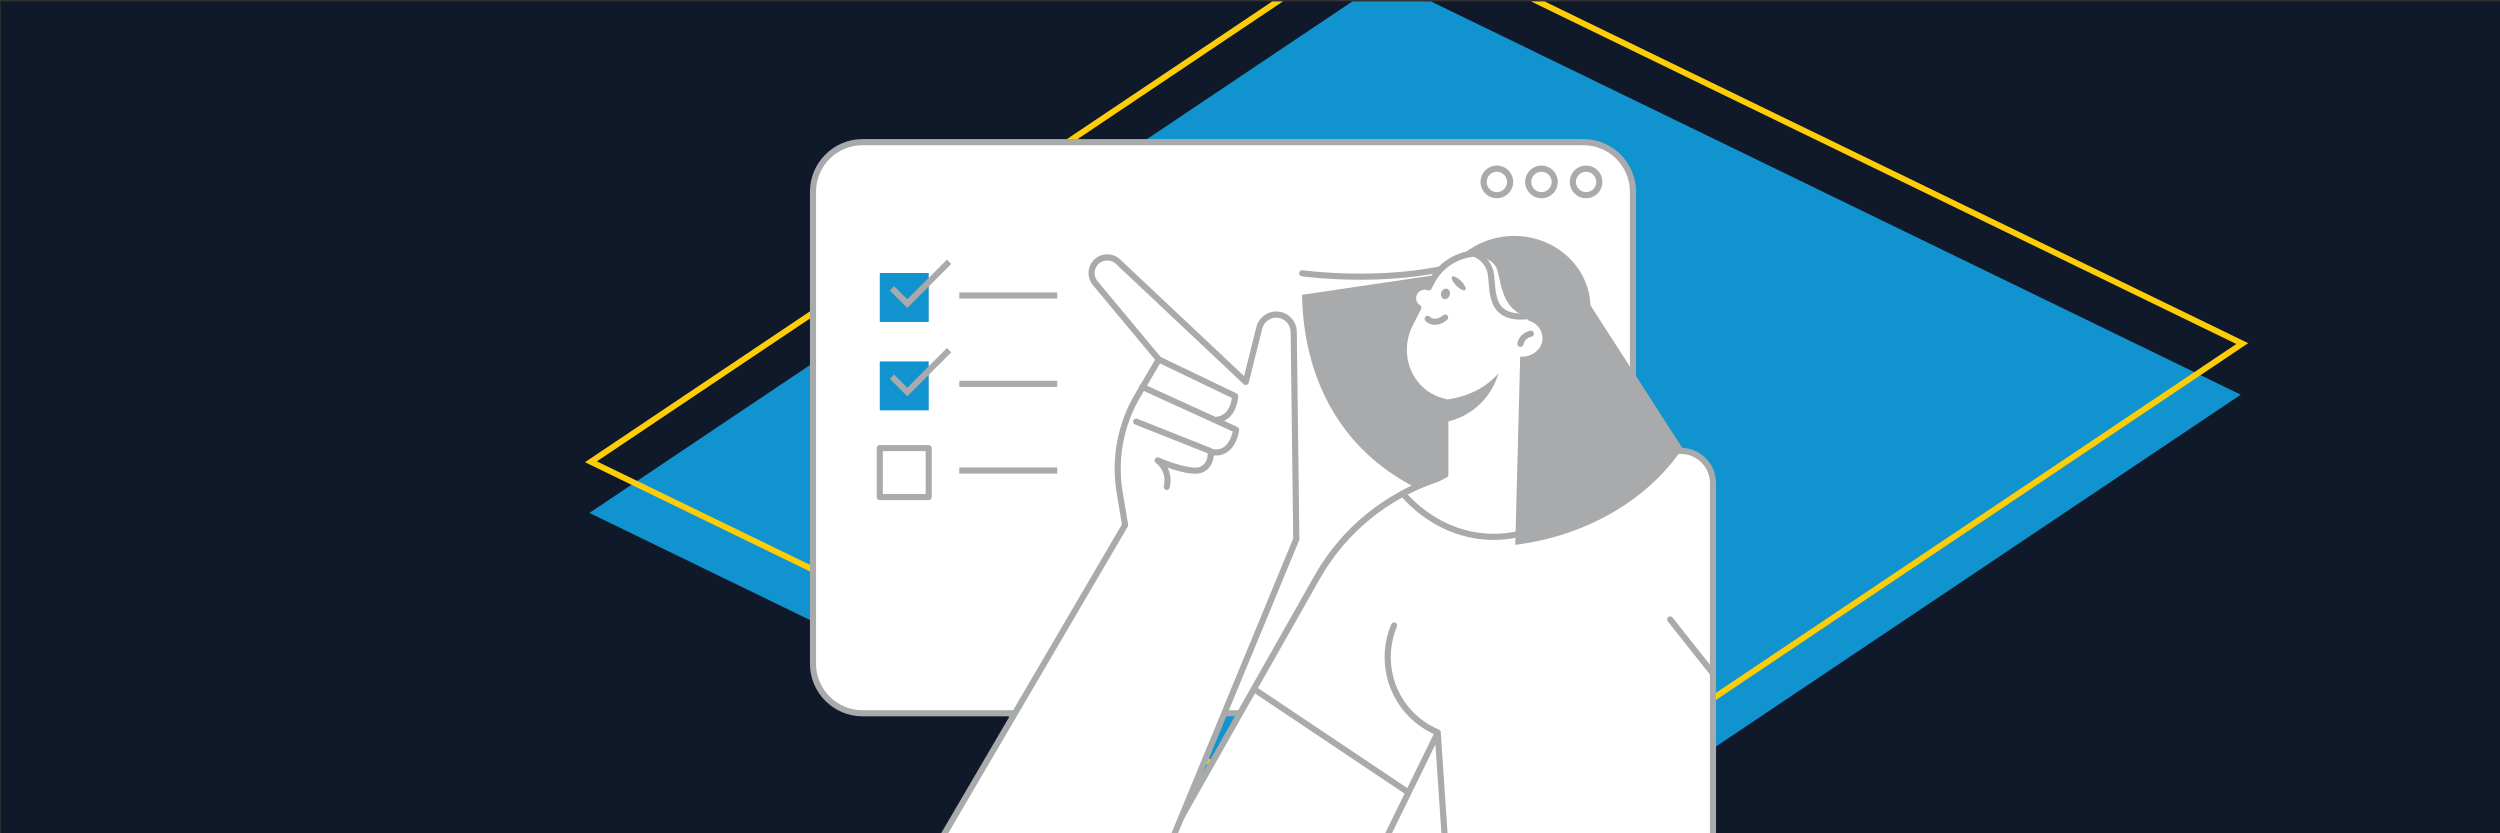 <?xml version="1.0" encoding="UTF-8"?>
<svg id="bg" xmlns="http://www.w3.org/2000/svg" xmlns:xlink="http://www.w3.org/1999/xlink" viewBox="0 0 900 300">
  <rect x="0" y="0" width="900" height="300" fill="#333333" stroke="none"/>
  <defs>
    <style>
      .cls-1 {
        fill: #a8aaab;
      }

      .cls-2 {
        fill: #fff;
      }

      .cls-3 {
        stroke: #fdce07;
        stroke-width: 2.14px;
      }

      .cls-3, .cls-4 {
        fill: none;
        stroke-miterlimit: 10;
      }

      .cls-5 {
        fill: #1093cf;
      }

      .cls-6 {
        clip-path: url(#clippath-1);
      }

      .cls-7 {
        fill: #712a83;
      }

      .cls-8 {
        fill: #0f192a;
      }

      .cls-4 {
        stroke: #1093cf;
        stroke-width: 2.64px;
      }

      .cls-9 {
        clip-path: url(#clippath);
      }
    </style>
    <clipPath id="clippath">
      <rect class="cls-8" x=".25" y=".5" width="900" height="300"/>
    </clipPath>
    <clipPath id="clippath-1">
      <rect class="cls-8" y="360" width="900" height="301"/>
    </clipPath>
  </defs>
  <g>
    <rect class="cls-8" x=".25" y=".5" width="900" height="300"/>
    <g class="cls-9">
      <g>
        <polygon class="cls-5" points="520.12 334.2 212.19 184.65 498.73 -7.46 806.67 142.09 520.12 334.2"/>
        <polygon class="cls-3" points="520.67 315.79 212.73 166.24 499.28 -25.87 807.21 123.69 520.67 315.79"/>
      </g>
      <g>
        <rect class="cls-2" x="292.68" y="51.18" width="295.19" height="205.6" rx="16.83" ry="16.83" transform="translate(880.55 307.96) rotate(180)"/>
        <path class="cls-1" d="M570.04,257.88h-259.52c-10.44,0-18.94-8.5-18.94-18.94V69.01c0-10.44,8.5-18.94,18.94-18.94h259.52c10.44,0,18.94,8.5,18.94,18.94v169.94c0,10.44-8.5,18.94-18.94,18.94ZM310.51,52.28c-9.22,0-16.73,7.5-16.73,16.73v169.94c0,9.22,7.5,16.73,16.73,16.73h259.52c9.23,0,16.73-7.5,16.73-16.73V69.01c0-9.22-7.5-16.73-16.73-16.73h-259.52Z"/>
        <rect class="cls-5" x="316.72" y="98.29" width="17.62" height="17.62"/>
        <rect class="cls-1" x="345.35" y="105.27" width="35.25" height="2.21"/>
        <polygon class="cls-1" points="326.63 110.86 320.34 104.57 321.9 103.01 326.63 107.74 340.9 93.47 342.46 95.03 326.63 110.86"/>
        <path class="cls-1" d="M489.56,100.7c-12.11,0-20.73-1.21-20.94-1.24-.6-.09-1.02-.65-.93-1.25.09-.6.64-1.02,1.25-.93.47.07,47.1,6.58,75.78-11.16.52-.32,1.2-.16,1.52.36.32.52.16,1.2-.36,1.52-16.93,10.47-39.85,12.71-56.33,12.71Z"/>
        <ellipse class="cls-1" cx="545.1" cy="110.73" rx="27.46" ry="25.79"/>
        <path class="cls-1" d="M468.75,106.12l76.52-11.32,17.45,8.4-10.52,83.71c-74.78-6.8-83.2-58.73-83.45-80.8Z"/>
        <path class="cls-2" d="M603.87,162.34l-53.06,5.4v-38.52c2.96-.83,5.26-3.41,5.57-6.66h0c.36-3.73-2.01-7.09-5.47-8.11,1.86-8.29-2.02-17.1-9.93-21.15h0c-9.38-4.8-20.88-1.09-25.68,8.29l-.96,1.88c-1.97-.75-4.23.08-5.2,2h0c-.96,1.91-.3,4.19,1.44,5.33l-2.97,5.81c-3.76,7.34-2.81,16.36,2.75,22.44,2.94,3.21,6.4,4.89,9.93,5.64v26.16l-2.96,1.54c-18.2,5.99-33.63,18.54-43.15,35.36l-52.92,93.46h78.02l18.3-37.38,2.53,37.38h96.56v-127.29c0-2.61-.88-5.15-2.49-7.2h0c-2.46-3.13-6.35-4.78-10.31-4.38Z"/>
        <path class="cls-2" d="M616.68,301.21v-127.29c0-2.61-.88-5.15-2.49-7.2h0c-2.46-3.13-6.35-4.78-10.31-4.38l-53.06,5.4v-38.52c2.96-.83,5.26-3.41,5.57-6.66h0c.36-3.73-2.01-7.09-5.47-8.11,1.86-8.29-2.02-17.1-9.93-21.15h0c-9.38-4.8-20.88-1.09-25.68,8.29l-.96,1.88c-1.97-.75-4.23.08-5.2,2h0c-.96,1.91-.3,4.19,1.44,5.33l-2.97,5.81c-3.76,7.34-2.81,16.36,2.75,22.44,2.94,3.21,6.4,4.89,9.93,5.64v26.16l-2.96,1.54c-18.2,5.99-33.63,18.54-43.15,35.36l-52.92,93.46h195.42Z"/>
        <path class="cls-1" d="M421.26,302.31c-.18,0-.37-.05-.54-.14-.53-.3-.72-.97-.42-1.5l52.92-93.46c9.61-16.98,25.12-29.7,43.68-35.83l2.29-1.19v-24.61c-3.78-.96-7.02-2.9-9.64-5.77-5.77-6.31-6.94-15.83-2.92-23.69l2.57-5.01c-1.62-1.57-2.08-4.05-1.04-6.12,1.06-2.11,3.35-3.21,5.61-2.81l.55-1.08c5.07-9.91,17.25-13.84,27.17-8.77,7.91,4.05,12.21,12.75,10.7,21.42,3.48,1.48,5.67,5.09,5.3,8.93-.32,3.35-2.47,6.15-5.57,7.35v36.51l51.84-5.27c4.36-.45,8.58,1.35,11.29,4.79,1.76,2.24,2.73,5.03,2.73,7.88v127.29c0,.61-.49,1.1-1.1,1.1s-1.1-.49-1.1-1.1v-127.29c0-2.35-.8-4.66-2.26-6.51-2.24-2.85-5.74-4.32-9.34-3.96l-53.06,5.4c-.32.04-.62-.07-.85-.28-.23-.21-.36-.51-.36-.82v-38.52c0-.49.33-.93.8-1.06,2.64-.74,4.51-2.98,4.77-5.7.3-3.13-1.67-6.05-4.68-6.94-.56-.16-.89-.73-.76-1.3,1.79-7.99-2.05-16.19-9.36-19.93-8.82-4.51-19.68-1.01-24.19,7.81l-.96,1.88c-.26.5-.85.73-1.38.53-1.47-.56-3.11.07-3.82,1.47-.69,1.38-.24,3.06,1.06,3.91.47.31.63.92.38,1.43l-2.97,5.81c-3.61,7.04-2.57,15.56,2.58,21.19,2.5,2.74,5.65,4.52,9.35,5.31.51.11.88.56.88,1.08v26.16c0,.41-.23.79-.59.98l-2.96,1.54c-.05.03-.11.05-.16.07-18.07,5.95-33.18,18.33-42.54,34.85l-52.92,93.46c-.2.36-.58.56-.96.56Z"/>
        <polygon class="cls-2" points="499.28 301.21 517.59 263.83 520.12 301.21 499.28 301.21"/>
        <path class="cls-1" d="M499.28,302.31c-.16,0-.33-.04-.48-.11-.55-.27-.77-.93-.51-1.48l18.3-37.38c.22-.45.71-.69,1.2-.6.49.1.85.51.89,1.01l2.53,37.38c.04.61-.42,1.13-1.03,1.18-.59.05-1.13-.42-1.18-1.03l-2.25-33.26-16.49,33.67c-.19.39-.58.62-.99.62Z"/>
        <path class="cls-2" d="M506.66,285.05l-54.83-36.72,54.83,36.72Z"/>
        <path class="cls-1" d="M506.66,286.16c-.21,0-.42-.06-.61-.19l-54.83-36.72c-.51-.34-.64-1.03-.3-1.53.34-.51,1.03-.64,1.53-.3l54.83,36.72c.51.34.64,1.03.3,1.53-.21.32-.56.49-.92.49Z"/>
        <path class="cls-2" d="M517.34,172.39c-4.29,1.41-8.41,3.2-12.35,5.31,8.51,9.64,20.04,15.57,32.75,15.57,17.66,0,33.06-11.44,41.2-28.38l-28.13,2.86v-38.52c2.96-.83,5.26-3.41,5.57-6.66.36-3.73-2.01-7.09-5.47-8.11,1.86-8.29-2.02-17.1-9.93-21.15-9.38-4.8-20.88-1.09-25.68,8.29l-.96,1.88c-1.97-.75-4.23.08-5.2,2h0c-.96,1.91-.3,4.19,1.44,5.33l-2.97,5.81c-3.76,7.34-2.81,16.36,2.75,22.44,2.94,3.21,6.4,4.89,9.93,5.64v26.16l-2.96,1.54Z"/>
        <path class="cls-1" d="M537.74,194.37c-12.58,0-24.51-5.66-33.58-15.94-.22-.25-.32-.59-.26-.93.06-.33.27-.62.57-.78,4.03-2.16,8.21-3.96,12.44-5.35l2.29-1.19v-24.61c-3.78-.96-7.02-2.9-9.64-5.77-5.77-6.31-6.94-15.83-2.92-23.69l2.57-5.01c-1.62-1.57-2.08-4.05-1.04-6.12,1.06-2.11,3.35-3.21,5.61-2.81l.55-1.08c5.07-9.91,17.25-13.84,27.17-8.77,7.91,4.05,12.21,12.75,10.7,21.42,3.48,1.48,5.67,5.09,5.3,8.93-.32,3.35-2.47,6.15-5.57,7.35v36.51l26.91-2.74c.41-.05.79.14,1.02.46.23.33.26.75.09,1.11-8.6,17.89-24.77,29.01-42.19,29.01ZM506.76,178.01c8.52,9.14,19.47,14.15,30.98,14.15,15.99,0,30.89-9.9,39.31-25.98l-26.13,2.66c-.32.04-.62-.07-.85-.28-.23-.21-.36-.51-.36-.82v-38.52c0-.49.33-.93.8-1.06,2.64-.74,4.51-2.98,4.77-5.7.3-3.13-1.67-6.05-4.68-6.94-.56-.16-.89-.73-.76-1.3,1.79-7.99-2.05-16.19-9.36-19.93-8.82-4.51-19.68-1.01-24.19,7.81l-.96,1.88c-.26.5-.85.73-1.38.53-1.47-.56-3.11.07-3.82,1.47-.69,1.38-.24,3.06,1.06,3.91.47.31.63.92.38,1.43l-2.97,5.81c-3.61,7.04-2.57,15.56,2.58,21.19,2.5,2.74,5.65,4.52,9.35,5.31.51.11.88.56.88,1.08v26.16c0,.41-.23.79-.59.98l-2.96,1.54c-.05.03-.11.05-.16.07-3.7,1.22-7.36,2.75-10.92,4.57ZM517.34,172.39h.01-.01Z"/>
        <path class="cls-2" d="M417.17,129.41l-7.68,13.11c-6.13,10.46-8.4,22.75-6.41,34.71l1.97,11.79-65.68,112.18h83.03l44.28-107.13-.93-74.62c-.04-3.44-2.84-6.21-6.28-6.21h0c-2.88,0-5.4,1.96-6.1,4.76l-4.87,19.49-45.99-43.29c-2.76-2.6-7.24-1.8-8.93,1.59-1,2.01-.72,4.42.71,6.15l22.89,27.47Z"/>
        <path class="cls-2" d="M422.39,301.21l44.28-107.13-.93-74.62c-.04-3.44-2.84-6.21-6.28-6.21h0c-2.88,0-5.4,1.96-6.1,4.76l-4.87,19.49-45.99-43.29c-2.76-2.6-7.24-1.8-8.93,1.59-1,2.01-.72,4.42.71,6.15l22.89,27.47-7.68,13.11c-6.13,10.46-8.4,22.75-6.41,34.71l1.97,11.79-65.68,112.18h83.03Z"/>
        <path class="cls-1" d="M422.39,302.31c-.14,0-.28-.03-.42-.08-.56-.23-.83-.88-.6-1.44l44.19-106.92-.93-74.39c-.04-2.82-2.36-5.12-5.18-5.12-2.38,0-4.45,1.61-5.03,3.92l-4.87,19.49c-.09.38-.38.68-.76.79-.38.11-.78.01-1.07-.26l-45.99-43.29c-1.06-1-2.49-1.42-3.91-1.17-1.43.25-2.62,1.15-3.27,2.44-.81,1.62-.58,3.56.57,4.95l22.89,27.47c.3.36.34.86.1,1.27l-7.68,13.11c-5.99,10.22-8.22,22.28-6.27,33.97l1.97,11.79c.04.26,0,.52-.14.74l-65.68,112.18c-.31.53-.98.71-1.51.39-.53-.31-.7-.98-.39-1.51l65.48-111.84-1.9-11.4c-2.03-12.19.29-24.78,6.54-35.45l7.29-12.44-22.39-26.87c-1.72-2.06-2.05-4.95-.85-7.35.96-1.93,2.74-3.25,4.86-3.63,2.12-.38,4.24.25,5.81,1.73l44.62,42,4.42-17.66c.82-3.29,3.77-5.6,7.17-5.6,4.02,0,7.34,3.27,7.39,7.3l.93,74.62c0,.15-.03.3-.08.44l-44.28,107.13c-.18.43-.59.68-1.02.68Z"/>
        <path class="cls-1" d="M570.99,71.37c-3.24,0-5.88-2.64-5.88-5.88s2.64-5.88,5.88-5.88,5.88,2.64,5.88,5.88-2.64,5.88-5.88,5.88ZM570.99,61.83c-2.02,0-3.67,1.65-3.67,3.67s1.65,3.67,3.67,3.67,3.67-1.65,3.67-3.67-1.65-3.67-3.67-3.67Z"/>
        <path class="cls-1" d="M554.93,71.37c-3.24,0-5.88-2.64-5.88-5.88s2.64-5.88,5.88-5.88,5.88,2.64,5.88,5.88-2.64,5.88-5.88,5.88ZM554.93,61.83c-2.02,0-3.67,1.65-3.67,3.67s1.65,3.67,3.67,3.67,3.67-1.65,3.67-3.67-1.65-3.67-3.67-3.67Z"/>
        <path class="cls-1" d="M538.87,71.37c-3.24,0-5.88-2.64-5.88-5.88s2.64-5.88,5.88-5.88,5.88,2.64,5.88,5.88-2.64,5.88-5.88,5.88ZM538.87,61.83c-2.02,0-3.67,1.65-3.67,3.67s1.65,3.67,3.67,3.67,3.67-1.65,3.67-3.67-1.65-3.67-3.67-3.67Z"/>
        <path class="cls-1" d="M563.8,96.32l-15.55-5.65-.23,8.87c2.4,4.11,3.24,9.04,2.17,13.81,3.46,1.02,5.83,4.38,5.47,8.11h0c-.41,4.23-4.16,7.32-8.39,6.91l-1.77,67.78c25.99-3.3,48.01-16.51,60.21-34.78l-41.9-65.05Z"/>
        <path class="cls-1" d="M547.35,124.9c-.08,0-.16,0-.24-.03-.59-.13-.97-.72-.84-1.32.86-3.86,4.54-4.48,4.69-4.5.6-.09,1.17.32,1.26.92.09.6-.31,1.16-.91,1.26-.1.02-2.36.44-2.89,2.8-.11.51-.57.86-1.08.86Z"/>
        <path class="cls-1" d="M516.61,116.95c-1.6,0-2.83-.75-3.45-1.41-.42-.45-.39-1.14.05-1.56.44-.41,1.13-.39,1.55.05.2.2,1.94,1.8,4.8-.57.47-.39,1.17-.32,1.55.14.39.47.32,1.17-.14,1.55-1.61,1.33-3.1,1.8-4.36,1.8Z"/>
        <path class="cls-1" d="M518.85,105.3c-.33,1.02.08,2.06.92,2.34.84.27,1.79-.33,2.12-1.34.33-1.02-.08-2.06-.92-2.34-.84-.27-1.79.33-2.12,1.34Z"/>
        <path class="cls-1" d="M522.76,99.64c-.47.47.21,1.92,1.52,3.23,1.31,1.31,2.76,1.99,3.23,1.52.47-.47-.21-1.92-1.52-3.23-1.31-1.31-2.76-1.99-3.23-1.52Z"/>
        <path class="cls-1" d="M552.02,114.45c1.73-8.63-1.88-17.82-9.23-22.03h0c-4.58-2.63-9.71-2.8-14.19-.96,2.4.24,9.1,1.28,10.42,5.72,1.61,5.42,1.81,15.77,12.99,17.28Z"/>
        <path class="cls-1" d="M547.58,115.07c-3.23,0-5.73-.73-7.59-2.21-3.43-2.73-3.79-7.38-4.08-11.12-.14-1.77-.27-3.44-.7-4.51-1.81-4.51-5.9-5.19-6.07-5.22-.6-.09-1.02-.65-.93-1.25.09-.6.64-1.02,1.25-.93.22.03,5.51.85,7.81,6.58.55,1.38.69,3.21.85,5.15.27,3.48.58,7.43,3.26,9.57,2.04,1.63,5.4,2.1,9.98,1.42.6-.09,1.16.33,1.25.93.09.6-.33,1.16-.93,1.25-1.47.22-2.84.33-4.09.33Z"/>
        <path class="cls-1" d="M438.4,152.15c-.55,0-1.02-.41-1.09-.97-.08-.6.35-1.16.96-1.23,3.97-.5,4.97-4.92,5.2-6.69l-26.78-12.86c-.55-.26-.78-.92-.52-1.47.26-.55.92-.78,1.47-.52l27.48,13.19c.4.19.65.6.63,1.05-.14,2.99-1.83,8.82-7.21,9.49-.05,0-.09,0-.14,0Z"/>
        <path class="cls-1" d="M437.76,163.99c-.44,0-.89-.04-1.36-.11-.6-.09-1.02-.65-.93-1.26.09-.6.64-1.02,1.26-.93,1.61.24,2.93-.06,4.06-.91,1.9-1.44,2.7-4.11,2.99-5.43l-33-15.06c-.56-.25-.8-.91-.55-1.46.25-.55.91-.8,1.46-.55l33.78,15.42c.44.2.7.66.64,1.14-.03.21-.66,5.17-3.98,7.7-1.26.96-2.73,1.45-4.37,1.45Z"/>
        <path class="cls-1" d="M420.04,176.39c-.08,0-.17,0-.25-.03-.59-.14-.96-.73-.82-1.33,1.27-5.4-2.69-8.27-2.86-8.39-.46-.33-.61-.95-.33-1.45.28-.49.89-.7,1.4-.47,4.37,1.91,12.27,4.5,14.89,3.31,2.48-1.13,2.74-3.66,2.71-4.83l-26.16-10.39c-.57-.22-.84-.87-.62-1.43.23-.57.87-.84,1.43-.62l26.8,10.65c.36.14.62.47.68.86.3,1.94-.14,6.06-3.94,7.78-2.89,1.31-8.7-.31-12.67-1.72.92,1.76,1.52,4.17.8,7.21-.12.51-.57.85-1.07.85Z"/>
        <rect class="cls-5" x="316.72" y="130.11" width="17.62" height="17.62"/>
        <rect class="cls-1" x="345.35" y="137.09" width="35.25" height="2.21"/>
        <path class="cls-1" d="M334.34,180.04h-17.62c-.61,0-1.1-.49-1.1-1.1v-17.62c0-.61.49-1.1,1.1-1.1h17.62c.61,0,1.1.49,1.1,1.1v17.62c0,.61-.49,1.1-1.1,1.1ZM317.82,177.83h15.42v-15.42h-15.42v15.42Z"/>
        <rect class="cls-1" x="345.35" y="168.29" width="35.25" height="2.21"/>
        <polygon class="cls-1" points="326.63 142.68 320.34 136.39 321.9 134.83 326.63 139.56 340.9 125.29 342.46 126.85 326.63 142.68"/>
        <path class="cls-1" d="M521.03,143.78v8.02c8.14-1.86,15.16-7.77,18.05-16.25l.4-1.17c-4.28,4.93-10.86,8.43-18.45,9.41Z"/>
        <path class="cls-2" d="M501.87,225.15c-1.49,3.51-2.31,7.38-2.31,11.43,0,12.17,7.4,22.6,17.94,27.06l-15.63-38.5Z"/>
        <path class="cls-1" d="M517.5,264.76c-.14,0-.29-.03-.43-.09-11.31-4.78-18.61-15.8-18.61-28.08,0-4.11.81-8.1,2.4-11.86.24-.56.89-.82,1.45-.59.56.24.82.89.59,1.45-1.47,3.49-2.22,7.19-2.22,11,0,11.39,6.78,21.61,17.27,26.05.56.24.82.89.59,1.45-.18.42-.59.67-1.02.67Z"/>
        <path class="cls-2" d="M601.26,223l15.42,19.46-15.42-19.46Z"/>
        <path class="cls-1" d="M616.68,243.56c-.33,0-.65-.14-.87-.42l-15.42-19.46c-.38-.48-.3-1.17.18-1.55.48-.38,1.17-.3,1.55.18l15.42,19.46c.38.48.3,1.17-.18,1.55-.2.16-.45.24-.68.24Z"/>
      </g>
    </g>
  </g>
  <g>
    <rect class="cls-8" y="360" width="900" height="301"/>
    <g class="cls-6">
      <g>
        <polygon class="cls-7" points="481.62 251.25 142.74 251.25 481.62 832.18 820.49 251.25 481.62 251.25"/>
        <polygon class="cls-4" points="515.93 251.25 177.06 251.25 515.93 832.18 854.8 251.25 515.93 251.25"/>
      </g>
    </g>
  </g>
</svg>